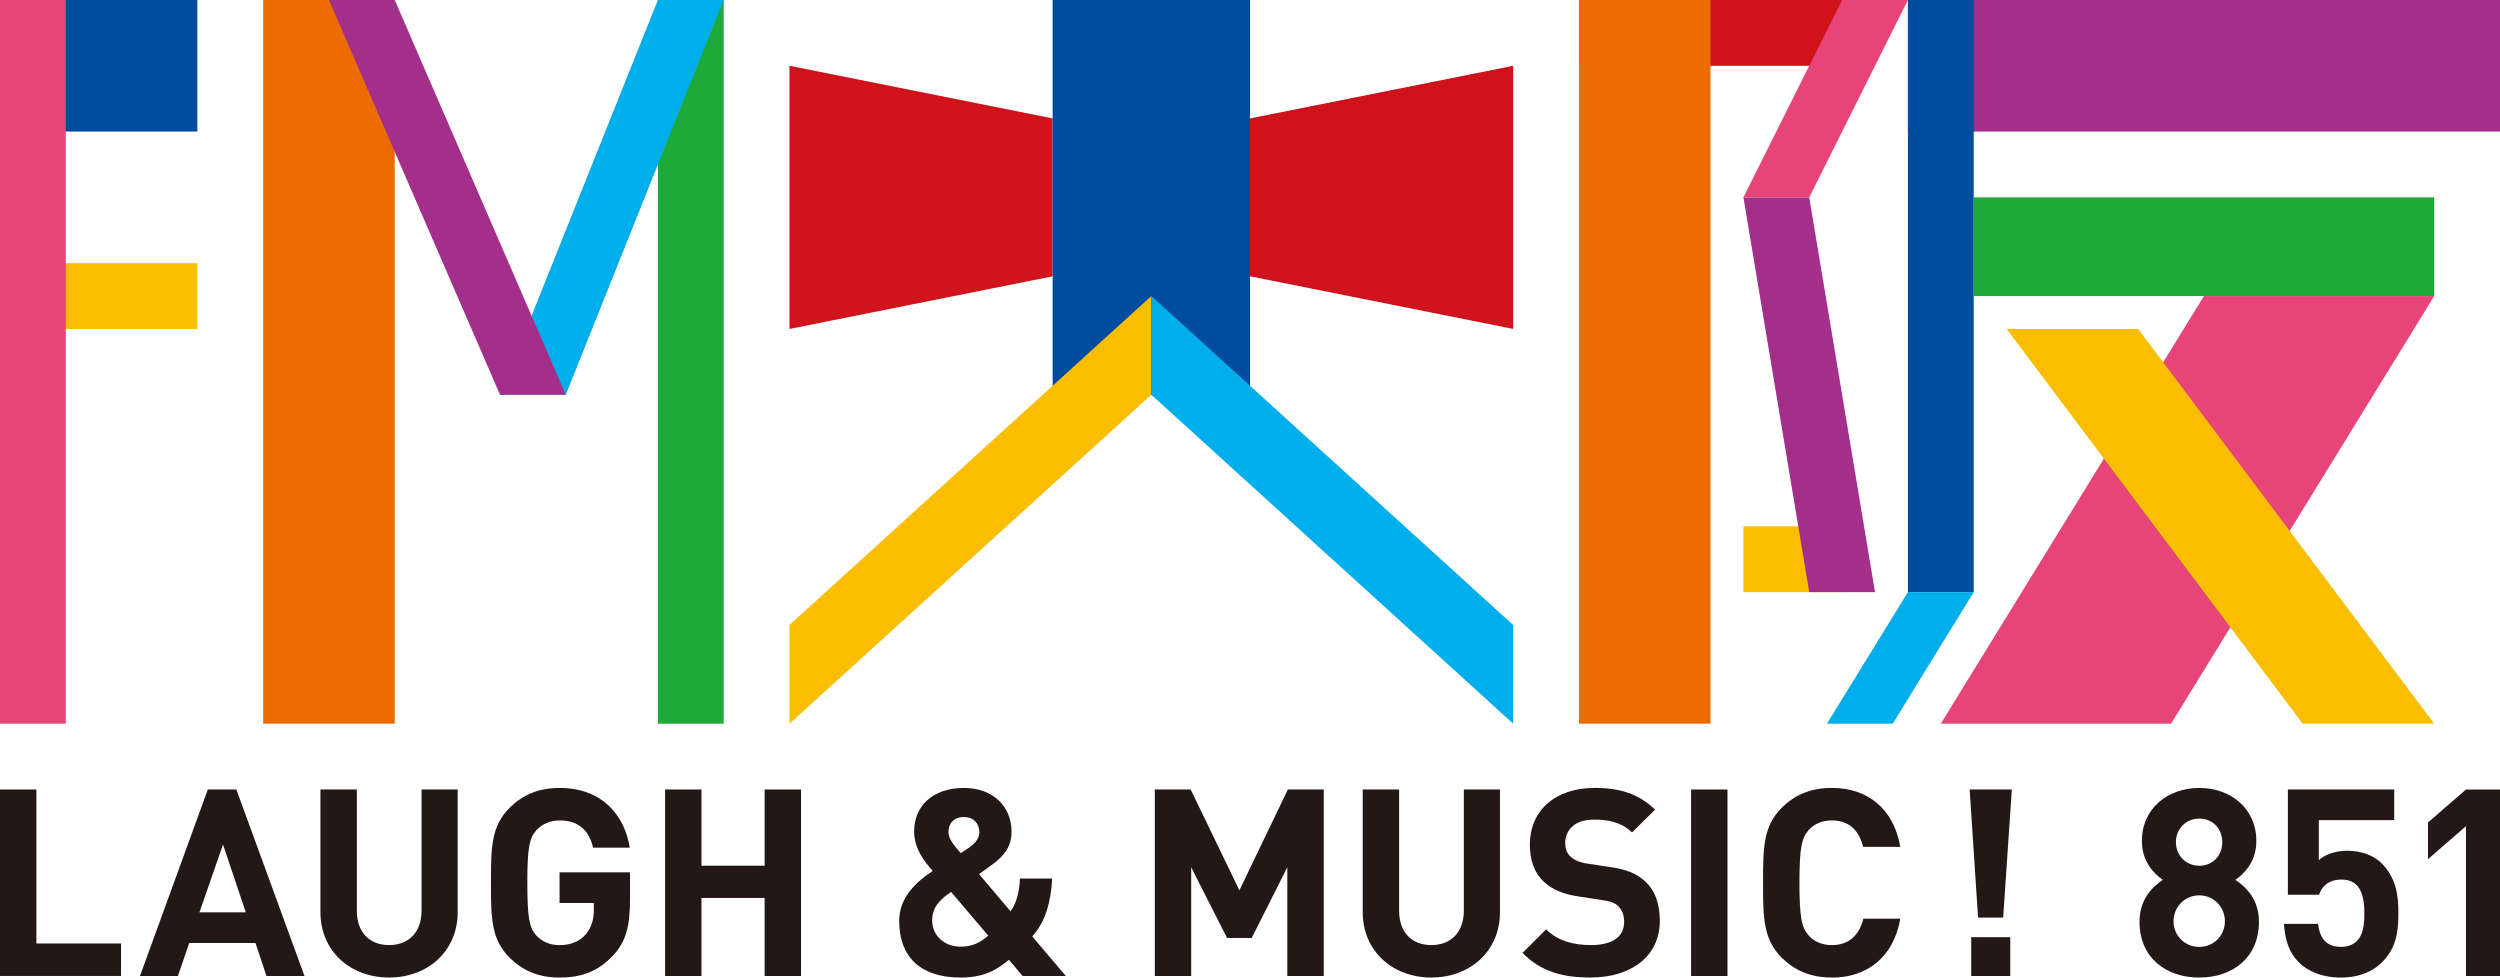 <?xml version="1.0" encoding="UTF-8"?><svg id="_レイヤー_1" xmlns="http://www.w3.org/2000/svg" viewBox="0 0 761 297.57"><defs><style>.cls-1{fill:#f9be00;}.cls-2{fill:#004da0;}.cls-3{fill:#00aeeb;}.cls-4{fill:#ec6c00;}.cls-5{fill:#e74478;}.cls-6{fill:#cf121b;}.cls-7{fill:#231815;}.cls-8{fill:#1eaa39;}.cls-9{fill:#a42f8b;}</style></defs><g><g><rect class="cls-1" y="80.11" width="60.08" height="20.03"/><rect class="cls-2" width="60.08" height="40.05"/><rect class="cls-5" width="20.03" height="220.29"/></g><g><rect class="cls-8" x="200.26" width="20.03" height="220.29"/><rect class="cls-4" x="80.11" width="40.05" height="220.29"/><polygon class="cls-3" points="172.23 120.16 152.2 120.16 200.26 0 220.29 0 172.23 120.16"/><polygon class="cls-9" points="152.2 120.16 172.23 120.16 120.16 0 100.13 0 152.2 120.16"/></g><g><g><polygon class="cls-6" points="240.32 20.03 240.32 100.13 320.42 84.11 320.42 36.05 240.32 20.03"/><polygon class="cls-6" points="460.61 20.03 380.5 36.05 380.5 84.11 460.61 100.13 460.61 20.03"/></g><rect class="cls-2" x="320.42" width="60.08" height="120.16"/><polygon class="cls-1" points="240.32 190.25 350.46 90.12 350.46 120.16 240.32 220.29 240.32 190.25"/><polygon class="cls-3" points="460.61 190.25 350.46 90.12 350.46 120.16 460.61 220.29 460.61 190.25"/></g><g><rect class="cls-9" x="580.77" width="180.24" height="40.05"/><rect class="cls-6" x="480.63" width="80.11" height="20.03"/><polygon class="cls-5" points="660.87 220.29 590.78 220.29 670.88 90.12 740.98 90.12 660.87 220.29"/><rect class="cls-1" x="530.7" y="160.21" width="30.04" height="20.03"/><polygon class="cls-1" points="740.98 220.29 700.92 220.29 610.81 100.13 650.86 100.13 740.98 220.29"/><rect class="cls-4" x="480.63" width="40.05" height="220.29"/><rect class="cls-2" x="580.77" width="20.03" height="180.24"/><rect class="cls-8" x="600.79" y="60.08" width="140.19" height="30.04"/><polygon class="cls-3" points="580.77 180.24 556.12 220.29 576.14 220.29 600.79 180.24 580.77 180.24"/><polygon class="cls-5" points="550.73 60.08 530.7 60.08 560.74 0 580.77 0 550.73 60.08"/><polygon class="cls-9" points="570.75 180.24 550.73 180.24 530.7 60.08 550.73 60.08 570.75 180.24"/></g></g><g><g><path class="cls-7" d="m0,297.09v-56.77h11.08v46.88h25.76v9.88H0Z"/><path class="cls-7" d="m81.12,297.09l-3.35-10.04h-20.17l-3.43,10.04h-11.56l20.65-56.77h8.69l20.73,56.77h-11.56Zm-13.23-40.03l-7.18,20.65h14.11l-6.94-20.65Z"/><path class="cls-7" d="m118.43,297.56c-11.64,0-20.89-7.89-20.89-19.93v-37.32h11.08v36.92c0,6.54,3.83,10.45,9.81,10.45s9.89-3.91,9.89-10.45v-36.92h11v37.32c0,12.04-9.25,19.93-20.89,19.93Z"/><path class="cls-7" d="m186.36,291.11c-4.71,4.94-9.97,6.46-16.03,6.46-6.46,0-11.24-2.15-15.15-5.98-5.66-5.66-5.74-12.04-5.74-22.88s.08-17.22,5.74-22.88c3.91-3.83,8.69-5.98,15.15-5.98,13.23,0,19.85,8.61,21.37,18.18h-11.16c-1.28-5.42-4.55-8.29-10.21-8.29-3.03,0-5.42,1.2-7.1,3.03-2.07,2.39-2.71,5.1-2.71,15.95s.64,13.64,2.71,16.03c1.68,1.83,4.07,2.95,7.1,2.95,3.43,0,6.14-1.2,7.89-3.19,1.83-2.07,2.55-4.62,2.55-7.57v-2.07h-10.44v-9.33h21.45v8.29c0,8.21-1.28,13-5.42,17.3Z"/><path class="cls-7" d="m232.75,297.09v-23.76h-19.22v23.76h-11.08v-56.77h11.08v23.2h19.22v-23.2h11.08v56.77h-11.08Z"/><path class="cls-7" d="m311.27,297.09l-4.15-4.94c-2.95,2.39-6.78,5.42-14.67,5.42-12.52,0-18.74-6.54-18.74-17.22,0-7.26,5.26-11.96,10.21-15.23-2.31-2.63-5.66-6.62-5.66-12.04,0-7.73,5.66-13.23,15.15-13.23,8.93,0,14.51,5.66,14.51,13.39,0,4.39-2.31,7.34-5.82,9.89l-4.07,2.95,9.57,11.32c1.83-2.47,2.71-5.9,2.87-9.97h9.81c-.4,7.34-2.07,13.15-6.06,17.62l10.21,12.04h-13.16Zm-21.77-25.59c-3.43,2.39-5.74,4.62-5.74,8.69,0,4.7,3.83,7.97,8.61,7.97,3.35,0,5.82-1.04,8.45-3.35l-11.32-13.31Zm3.91-22.8c-3.11,0-4.7,1.99-4.7,4.63,0,2.07,1.75,4.06,3.75,6.38l2.39-1.6c1.83-1.27,3.27-2.79,3.27-4.78,0-2.63-1.75-4.63-4.7-4.63Z"/><path class="cls-7" d="m391.86,297.09v-33.09l-10.85,21.53h-7.49l-10.92-21.53v33.09h-11.08v-56.77h10.92l14.83,30.7,14.75-30.7h10.93v56.77h-11.08Z"/><path class="cls-7" d="m435.7,297.56c-11.64,0-20.89-7.89-20.89-19.93v-37.32h11.08v36.92c0,6.54,3.83,10.45,9.81,10.45s9.89-3.91,9.89-10.45v-36.92h11v37.32c0,12.04-9.25,19.93-20.89,19.93Z"/><path class="cls-7" d="m484.19,297.56c-8.61,0-15.15-1.83-20.73-7.49l7.18-7.18c3.58,3.59,8.45,4.79,13.63,4.79,6.62,0,10.12-2.55,10.12-7.1,0-1.91-.56-3.51-1.75-4.71-1.12-1.04-2.24-1.51-5.11-1.91l-6.78-1.04c-5.02-.72-8.45-2.23-11-4.7-2.71-2.63-4.06-6.38-4.06-11.16,0-10.13,7.49-17.22,19.77-17.22,7.81,0,13.48,1.91,18.34,6.62l-7.02,6.94c-3.51-3.43-7.89-3.91-11.64-3.91-5.9,0-8.69,3.27-8.69,7.17,0,1.51.4,2.95,1.6,4.07,1.12,1.04,2.79,1.83,5.19,2.15l6.78,1.04c5.18.72,8.37,2.07,10.84,4.46,3.03,2.79,4.39,6.86,4.39,11.96,0,11-9.09,17.22-21.05,17.22Z"/><path class="cls-7" d="m514.77,297.09v-56.77h11.08v56.77h-11.08Z"/><path class="cls-7" d="m557.64,297.56c-6.54,0-11.32-2.15-15.23-5.98-5.66-5.66-5.74-12.04-5.74-22.88s.08-17.22,5.74-22.88c3.91-3.83,8.69-5.98,15.23-5.98,10.6,0,18.74,6.06,20.81,17.94h-11.32c-1.12-4.62-3.99-8.05-9.49-8.05-3.03,0-5.5,1.11-7.1,2.95-2.07,2.39-2.79,5.18-2.79,16.03s.72,13.64,2.79,16.03c1.6,1.83,4.07,2.95,7.1,2.95,5.5,0,8.45-3.43,9.57-8.05h11.24c-2.07,11.88-10.28,17.94-20.81,17.94Z"/><path class="cls-7" d="m609.77,279.31h-7.65l-2.56-38.99h12.84l-2.63,38.99Zm-9.73,17.78v-11.8h11.88v11.8h-11.88Z"/></g><g><path class="cls-7" d="m669.45,297.57c-10.05,0-18.18-5.98-18.18-16.98,0-6.94,3.99-10.68,7.09-12.76-2.87-1.99-6.37-5.74-6.37-11.79,0-10.05,7.97-16.19,17.46-16.19s17.38,6.14,17.38,16.19c0,6.06-3.51,9.8-6.38,11.79,3.11,2.08,7.17,5.82,7.17,12.76,0,11.01-8.13,16.98-18.18,16.98Zm0-25.03c-4.39,0-7.82,3.5-7.82,7.89s3.43,7.81,7.82,7.81,7.81-3.43,7.81-7.81-3.43-7.89-7.81-7.89Zm0-23.36c-4.07,0-7.1,3.11-7.1,7.17s3.03,7.18,7.1,7.18,7.01-3.03,7.01-7.18-2.95-7.17-7.01-7.17Z"/><path class="cls-7" d="m725.05,292.95c-2.55,2.54-6.62,4.62-12.52,4.62s-10.21-2.08-12.68-4.55c-3.51-3.51-4.3-7.65-4.62-11.8h10.37c.56,4.47,2.63,7.01,6.94,7.01,1.99,0,3.67-.55,4.94-1.83,1.83-1.84,2.23-4.87,2.23-8.45,0-6.54-1.91-10.21-6.94-10.21-4.22,0-6.14,2.39-6.85,4.62h-9.49v-32.05h32.37v9.33h-22.96v12.2c1.51-1.43,4.71-2.87,8.53-2.87,4.7,0,8.29,1.52,10.6,3.83,4.46,4.47,5.1,9.81,5.1,15.15,0,6.38-.88,10.84-5.02,14.99Z"/><path class="cls-7" d="m750.64,297.09v-45.6l-11.56,10.04v-11.16l11.56-10.04h10.37v56.76h-10.37Z"/></g></g></svg>